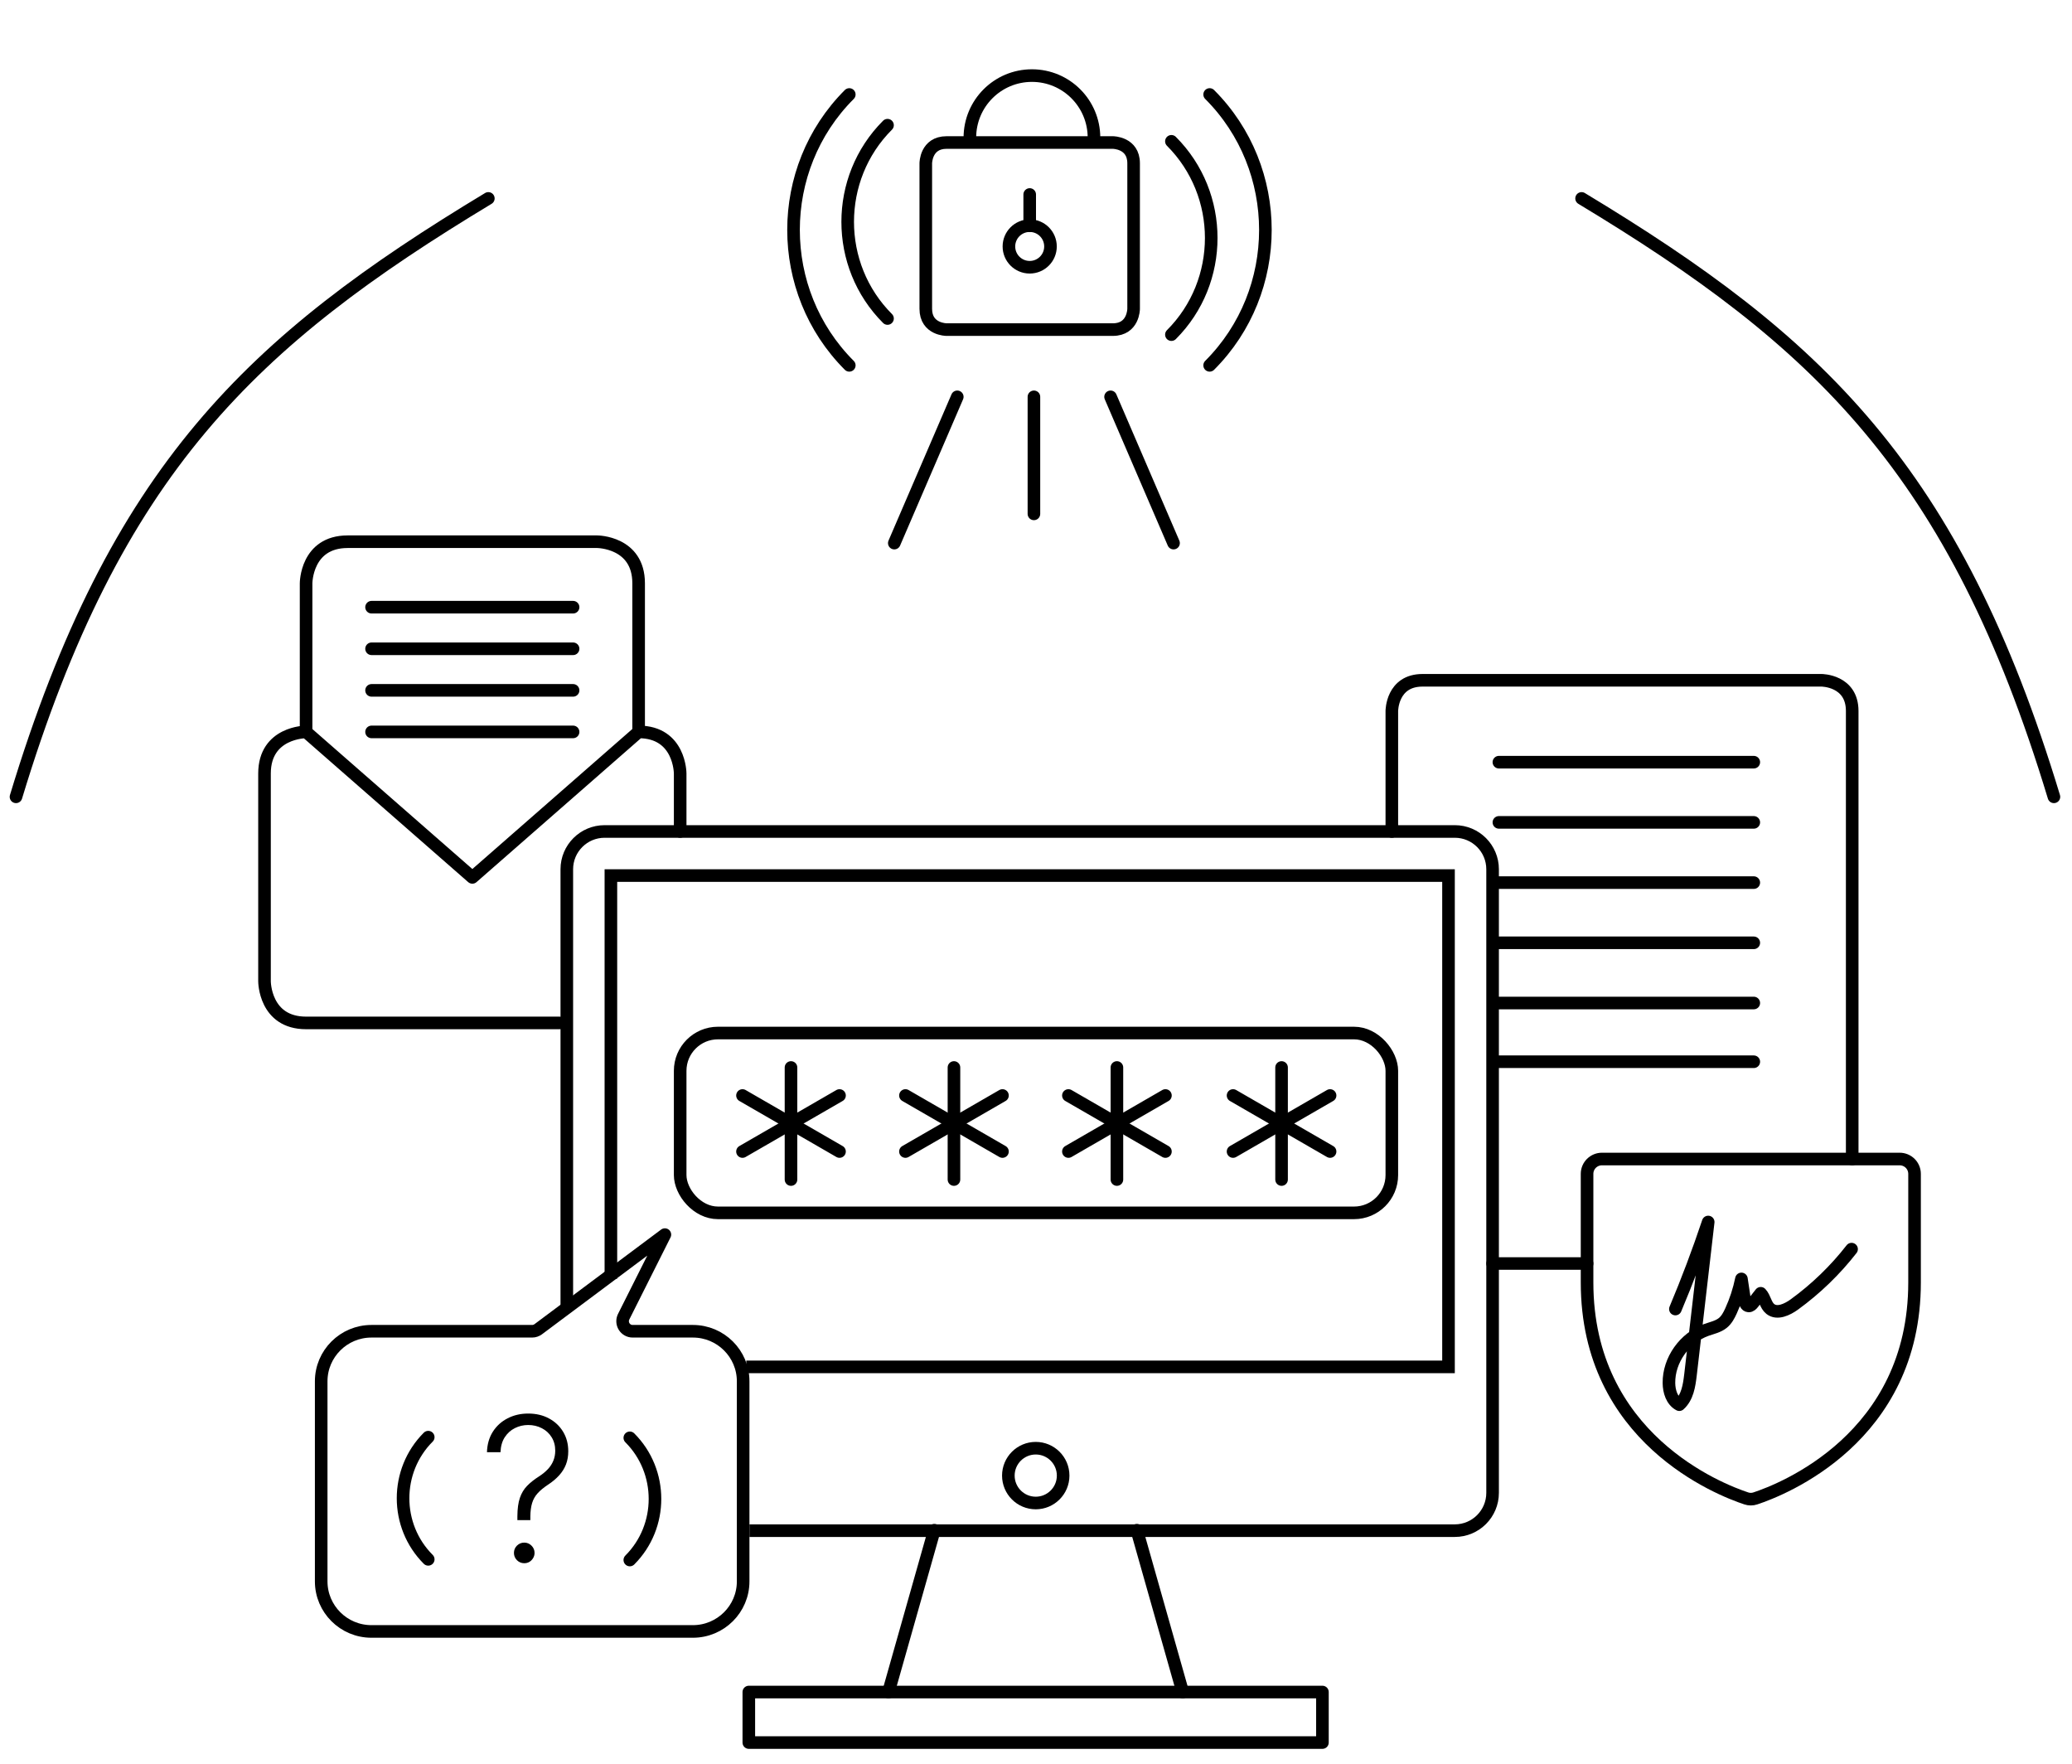 <?xml version="1.0" encoding="UTF-8" standalone="no"?>
<svg
   width="329"
   height="280"
   viewBox="0 0 329 280"
   fill="none"
   version="1.1"
   id="svg50"
   sodipodi:docname="Icons_forgot_PINcode.svg"
   xmlns:inkscape="http://www.inkscape.org/namespaces/inkscape"
   xmlns:sodipodi="http://sodipodi.sourceforge.net/DTD/sodipodi-0.dtd"
   xmlns="http://www.w3.org/2000/svg"
   xmlns:svg="http://www.w3.org/2000/svg">
  <defs
     id="defs50" />
  <sodipodi:namedview
     id="namedview50"
     pagecolor="#ffffff"
     bordercolor="#000000"
     borderopacity="0.25"
     inkscape:showpageshadow="2"
     inkscape:pageopacity="0.0"
     inkscape:pagecheckerboard="0"
     inkscape:deskcolor="#d1d1d1" />
  <path
     d="M2.54 126.5C18.29 74.5 40.04 54.12 77.54 31.5"
     stroke="black"
     stroke-width="2"
     stroke-miterlimit="10"
     stroke-linecap="round"
     stroke-linejoin="round"
     id="path1" />
  <path
     d="M326.13 126.5C310.38 74.5 288.63 54.12 251.13 31.5"
     stroke="black"
     stroke-width="2"
     stroke-miterlimit="10"
     stroke-linecap="round"
     stroke-linejoin="round"
     id="path2" />
  <path
     d="M152 63L142 86.22"
     stroke="black"
     stroke-width="2"
     stroke-miterlimit="10"
     stroke-linecap="round"
     stroke-linejoin="round"
     id="path3" />
  <path
     d="M164.17 63V81.58"
     stroke="black"
     stroke-width="2"
     stroke-miterlimit="10"
     stroke-linecap="round"
     stroke-linejoin="round"
     id="path4" />
  <path
     d="M176.34 63L186.34 86.22"
     stroke="black"
     stroke-width="2"
     stroke-miterlimit="10"
     stroke-linecap="round"
     stroke-linejoin="round"
     id="path5" />
  <path
     d="M209.98 268.62H118.9V276.64H209.98V268.62Z"
     stroke="black"
     stroke-width="2"
     stroke-miterlimit="10"
     stroke-linecap="round"
     stroke-linejoin="round"
     id="path6" />
  <path
     d="M119 243H231C234.314 243 237 240.314 237 237V138C237 134.686 234.314 132 231 132H96C92.686 132 90 134.686 90 138V208"
     stroke="black"
     stroke-width="2"
     id="path7" />
  <path
     d="M118.5 217H230V139H97V203"
     stroke="black"
     stroke-width="2"
     id="path8" />
  <path
     d="M164.46 238.61C166.862 238.61 168.81 236.662 168.81 234.26C168.81 231.858 166.862 229.91 164.46 229.91C162.058 229.91 160.11 231.858 160.11 234.26C160.11 236.662 162.058 238.61 164.46 238.61Z"
     stroke="black"
     stroke-width="2"
     stroke-miterlimit="10"
     stroke-linecap="round"
     stroke-linejoin="round"
     id="path9" />
  <path
     d="M141.077 268.62L148.357 242.93"
     stroke="black"
     stroke-width="2"
     stroke-miterlimit="10"
     stroke-linecap="round"
     stroke-linejoin="round"
     id="path10" />
  <path
     d="M187.797 268.62L180.517 242.93"
     stroke="black"
     stroke-width="2"
     stroke-miterlimit="10"
     stroke-linecap="round"
     stroke-linejoin="round"
     id="path11" />
  <path
     d="M151.473 169.469V187.258"
     stroke="black"
     stroke-width="2"
     stroke-linecap="round"
     stroke-linejoin="round"
     id="path12" />
  <path
     d="M143.77 173.916L159.176 182.811"
     stroke="black"
     stroke-width="2"
     stroke-linecap="round"
     stroke-linejoin="round"
     id="path13" />
  <path
     d="M143.77 182.811L159.176 173.916"
     stroke="black"
     stroke-width="2"
     stroke-linecap="round"
     stroke-linejoin="round"
     id="path14" />
  <path
     d="M177.348 169.469V187.258"
     stroke="black"
     stroke-width="2"
     stroke-linecap="round"
     stroke-linejoin="round"
     id="path15" />
  <path
     d="M169.645 173.916L185.051 182.811"
     stroke="black"
     stroke-width="2"
     stroke-linecap="round"
     stroke-linejoin="round"
     id="path16" />
  <path
     d="M169.645 182.811L185.051 173.916"
     stroke="black"
     stroke-width="2"
     stroke-linecap="round"
     stroke-linejoin="round"
     id="path17" />
  <path
     d="M125.598 169.469V187.258"
     stroke="black"
     stroke-width="2"
     stroke-linecap="round"
     stroke-linejoin="round"
     id="path18" />
  <path
     d="M117.895 173.916L133.301 182.811"
     stroke="black"
     stroke-width="2"
     stroke-linecap="round"
     stroke-linejoin="round"
     id="path19" />
  <path
     d="M117.895 182.811L133.301 173.916"
     stroke="black"
     stroke-width="2"
     stroke-linecap="round"
     stroke-linejoin="round"
     id="path20" />
  <path
     d="M203.492 169.469V187.258"
     stroke="black"
     stroke-width="2"
     stroke-linecap="round"
     stroke-linejoin="round"
     id="path21" />
  <path
     d="M195.789 173.916L211.195 182.811"
     stroke="black"
     stroke-width="2"
     stroke-linecap="round"
     stroke-linejoin="round"
     id="path22" />
  <path
     d="M195.789 182.811L211.195 173.916"
     stroke="black"
     stroke-width="2"
     stroke-linecap="round"
     stroke-linejoin="round"
     id="path23" />
  <rect
     x="108"
     y="164"
     width="113"
     height="28.547"
     rx="6"
     stroke="black"
     stroke-width="2"
     id="rect23" />
  <path
     d="M237 200.589H252M221 132V112.876C221 112.876 221 108 225.876 108H289.224C289.224 108 294.1 108 294.1 112.876V184"
     stroke="black"
     stroke-width="2"
     stroke-miterlimit="10"
     stroke-linecap="round"
     stroke-linejoin="round"
     id="path24" />
  <path
     d="M238 121H278.473"
     stroke="black"
     stroke-width="2"
     stroke-miterlimit="10"
     stroke-linecap="round"
     stroke-linejoin="round"
     id="path25" />
  <path
     d="M238 130.557H278.473"
     stroke="black"
     stroke-width="2"
     stroke-miterlimit="10"
     stroke-linecap="round"
     stroke-linejoin="round"
     id="path26" />
  <path
     d="M238 140.12H278.473"
     stroke="black"
     stroke-width="2"
     stroke-miterlimit="10"
     stroke-linecap="round"
     stroke-linejoin="round"
     id="path27" />
  <path
     d="M238 149.677H278.473"
     stroke="black"
     stroke-width="2"
     stroke-miterlimit="10"
     stroke-linecap="round"
     stroke-linejoin="round"
     id="path28" />
  <path
     d="M238 159.233H278.473"
     stroke="black"
     stroke-width="2"
     stroke-miterlimit="10"
     stroke-linecap="round"
     stroke-linejoin="round"
     id="path29" />
  <path
     d="M238 168.557H278.473"
     stroke="black"
     stroke-width="2"
     stroke-miterlimit="10"
     stroke-linecap="round"
     stroke-linejoin="round"
     id="path30" />
  <path
     d="M252 203.603V186.352C252 185.728 252.249 185.13 252.692 184.689C253.136 184.248 253.737 184 254.364 184H301.636C302.263 184 302.864 184.248 303.308 184.689C303.751 185.13 304 185.728 304 186.352V203.603C304 228.307 282.932 236.491 278.726 237.879C278.255 238.04 277.745 238.04 277.274 237.879C273.068 236.491 252 228.307 252 203.603Z"
     stroke="black"
     stroke-width="2"
     stroke-linecap="round"
     stroke-linejoin="round"
     id="path31" />
  <path
     d="M266.025 207.816C267.938 203.277 269.672 198.664 271.234 194C270.3 202.085 269.358 210.17 268.424 218.248C268.222 219.966 267.945 221.838 266.645 223C265.457 222.371 265.016 220.895 265.001 219.564C264.956 215.924 267.46 212.385 270.957 211.128C271.847 210.814 272.811 210.616 273.543 210.032C274.156 209.542 274.53 208.825 274.851 208.124C275.599 206.493 276.152 204.783 276.511 203.036C276.683 204.161 276.847 205.28 277.019 206.406C277.079 206.8 277.236 207.297 277.647 207.327C277.946 207.349 278.185 207.093 278.372 206.852C278.775 206.34 279.171 205.828 279.575 205.316C280.255 206.033 280.322 207.195 281.1 207.809C282.183 208.664 283.79 207.904 284.912 207.093C288.342 204.6 291.414 201.632 294 198.306"
     stroke="black"
     stroke-width="2"
     stroke-linecap="round"
     stroke-linejoin="round"
     id="path32" />
  <path
     d="M110.024 259C114.422 259 118 255.437 118 251.057L118 219.287C118 214.907 114.422 211.344 110.024 211.344L100.451 211.344C99.897 211.344 99.386 211.058 99.099 210.591C98.811 210.125 98.779 209.542 99.024 209.043L105.573 196L85.458 211.026C85.181 211.228 84.851 211.344 84.5 211.344L58.976 211.344C54.578 211.344 51 214.907 51 219.287L51 251.057C51 255.437 54.578 259 58.976 259L110.024 259Z"
     stroke="black"
     stroke-width="2"
     stroke-linecap="round"
     stroke-linejoin="round"
     id="path33" />
  <path
     d="M82.152 241.33V240.716C82.159 239.519 82.292 238.545 82.549 237.795C82.807 237.045 83.186 236.413 83.686 235.898C84.193 235.375 84.822 234.875 85.572 234.398C86.133 234.034 86.602 233.652 86.981 233.25C87.368 232.841 87.659 232.394 87.856 231.909C88.061 231.417 88.163 230.883 88.163 230.307C88.163 229.489 87.97 228.773 87.584 228.159C87.205 227.545 86.689 227.072 86.038 226.739C85.386 226.398 84.663 226.227 83.868 226.227C83.11 226.227 82.402 226.394 81.743 226.727C81.091 227.053 80.557 227.538 80.14 228.182C79.731 228.818 79.508 229.606 79.47 230.545H77.322C77.36 229.295 77.671 228.212 78.254 227.295C78.837 226.379 79.618 225.67 80.595 225.17C81.572 224.663 82.663 224.409 83.868 224.409C85.125 224.409 86.231 224.67 87.186 225.193C88.14 225.708 88.886 226.417 89.424 227.318C89.962 228.212 90.231 229.239 90.231 230.398C90.231 231.163 90.11 231.86 89.868 232.489C89.625 233.117 89.261 233.697 88.777 234.227C88.299 234.758 87.701 235.258 86.981 235.727C86.299 236.182 85.758 236.633 85.356 237.08C84.955 237.527 84.667 238.038 84.493 238.614C84.318 239.182 84.224 239.883 84.209 240.716V241.33H82.152ZM83.243 248.17C82.796 248.17 82.409 248.011 82.084 247.693C81.765 247.367 81.606 246.981 81.606 246.534C81.606 246.08 81.765 245.693 82.084 245.375C82.409 245.057 82.796 244.898 83.243 244.898C83.689 244.898 84.072 245.057 84.39 245.375C84.716 245.693 84.879 246.08 84.879 246.534C84.879 246.83 84.803 247.102 84.652 247.352C84.508 247.602 84.311 247.803 84.061 247.955C83.818 248.098 83.546 248.17 83.243 248.17Z"
     fill="black"
     id="path34" />
  <path
     d="M100.004 228.263C105.333 233.592 105.333 242.331 100.004 247.66"
     stroke="black"
     stroke-width="2"
     stroke-miterlimit="10"
     stroke-linecap="round"
     stroke-linejoin="round"
     id="path35" />
  <path
     d="M67.997 247.554C62.668 242.225 62.668 233.485 67.997 228.157"
     stroke="black"
     stroke-width="2"
     stroke-miterlimit="10"
     stroke-linecap="round"
     stroke-linejoin="round"
     id="path36" />
  <path
     d="M88.839 162.395H61.161H48.602C42 162.395 42 155.793 42 155.793V140.29V122.796C42 116.194 48.602 116.194 48.602 116.194L75.003 139.291L101.398 116.194C108 116.194 108 122.796 108 122.796V132"
     stroke="black"
     stroke-width="2"
     stroke-miterlimit="10"
     stroke-linecap="round"
     stroke-linejoin="round"
     id="path37" />
  <path
     d="M48.602 116.194V92.602C48.602 92.602 48.602 86 55.204 86H94.803C94.803 86 101.405 86 101.405 92.602V116.2"
     stroke="black"
     stroke-width="2"
     stroke-miterlimit="10"
     stroke-linecap="round"
     stroke-linejoin="round"
     id="path38" />
  <path
     d="M58.997 96.395H90.997"
     stroke="black"
     stroke-width="2"
     stroke-miterlimit="10"
     stroke-linecap="round"
     stroke-linejoin="round"
     id="path39" />
  <path
     d="M58.997 102.997H90.997"
     stroke="black"
     stroke-width="2"
     stroke-miterlimit="10"
     stroke-linecap="round"
     stroke-linejoin="round"
     id="path40" />
  <path
     d="M58.997 109.599H90.997"
     stroke="black"
     stroke-width="2"
     stroke-miterlimit="10"
     stroke-linecap="round"
     stroke-linejoin="round"
     id="path41" />
  <path
     d="M58.997 116.194H90.997"
     stroke="black"
     stroke-width="2"
     stroke-miterlimit="10"
     stroke-linecap="round"
     stroke-linejoin="round"
     id="path42" />
  <path
     d="M147 25.926C147 25.926 147 22.626 150.3 22.626H176.7C176.7 22.626 180 22.626 180 25.926V49.026C180 49.026 180 52.326 176.7 52.326H150.3C150.3 52.326 147 52.326 147 49.026V25.926Z"
     stroke="black"
     stroke-width="2"
     stroke-miterlimit="10"
     stroke-linecap="round"
     stroke-linejoin="round"
     id="path43" />
  <path
     d="M192.071 15C203.875 26.804 203.875 46.196 192.071 58"
     stroke="black"
     stroke-width="2"
     stroke-miterlimit="10"
     stroke-linecap="round"
     stroke-linejoin="round"
     id="path44" />
  <path
     d="M186 22.435C194.431 30.866 194.431 44.694 186 53.125"
     stroke="black"
     stroke-width="2"
     stroke-miterlimit="10"
     stroke-linecap="round"
     stroke-linejoin="round"
     id="path45" />
  <path
     d="M134.853 58C123.049 46.196 123.049 26.804 134.853 15"
     stroke="black"
     stroke-width="2"
     stroke-miterlimit="10"
     stroke-linecap="round"
     stroke-linejoin="round"
     id="path46" />
  <path
     d="M140.924 50.565C132.492 42.134 132.492 28.306 140.924 19.875"
     stroke="black"
     stroke-width="2"
     stroke-miterlimit="10"
     stroke-linecap="round"
     stroke-linejoin="round"
     id="path47" />
  <path
     d="M166.8 39.126C166.8 37.302 165.324 35.826 163.5 35.826C161.676 35.826 160.2 37.302 160.2 39.126C160.2 40.951 161.676 42.426 163.5 42.426C165.324 42.426 166.8 40.951 166.8 39.126Z"
     stroke="black"
     stroke-width="2"
     stroke-miterlimit="10"
     stroke-linecap="round"
     stroke-linejoin="round"
     id="path48" />
  <path
     d="M163.5 30.876V35.826"
     stroke="black"
     stroke-width="2"
     stroke-miterlimit="10"
     stroke-linecap="round"
     stroke-linejoin="round"
     id="path49" />
  <path
     d="M154 21.854C154 16.41 158.41 12 163.854 12C169.297 12 173.707 16.41 173.707 21.854"
     stroke="black"
     stroke-width="2"
     stroke-miterlimit="10"
     stroke-linecap="round"
     stroke-linejoin="round"
     id="path50" />
</svg>
